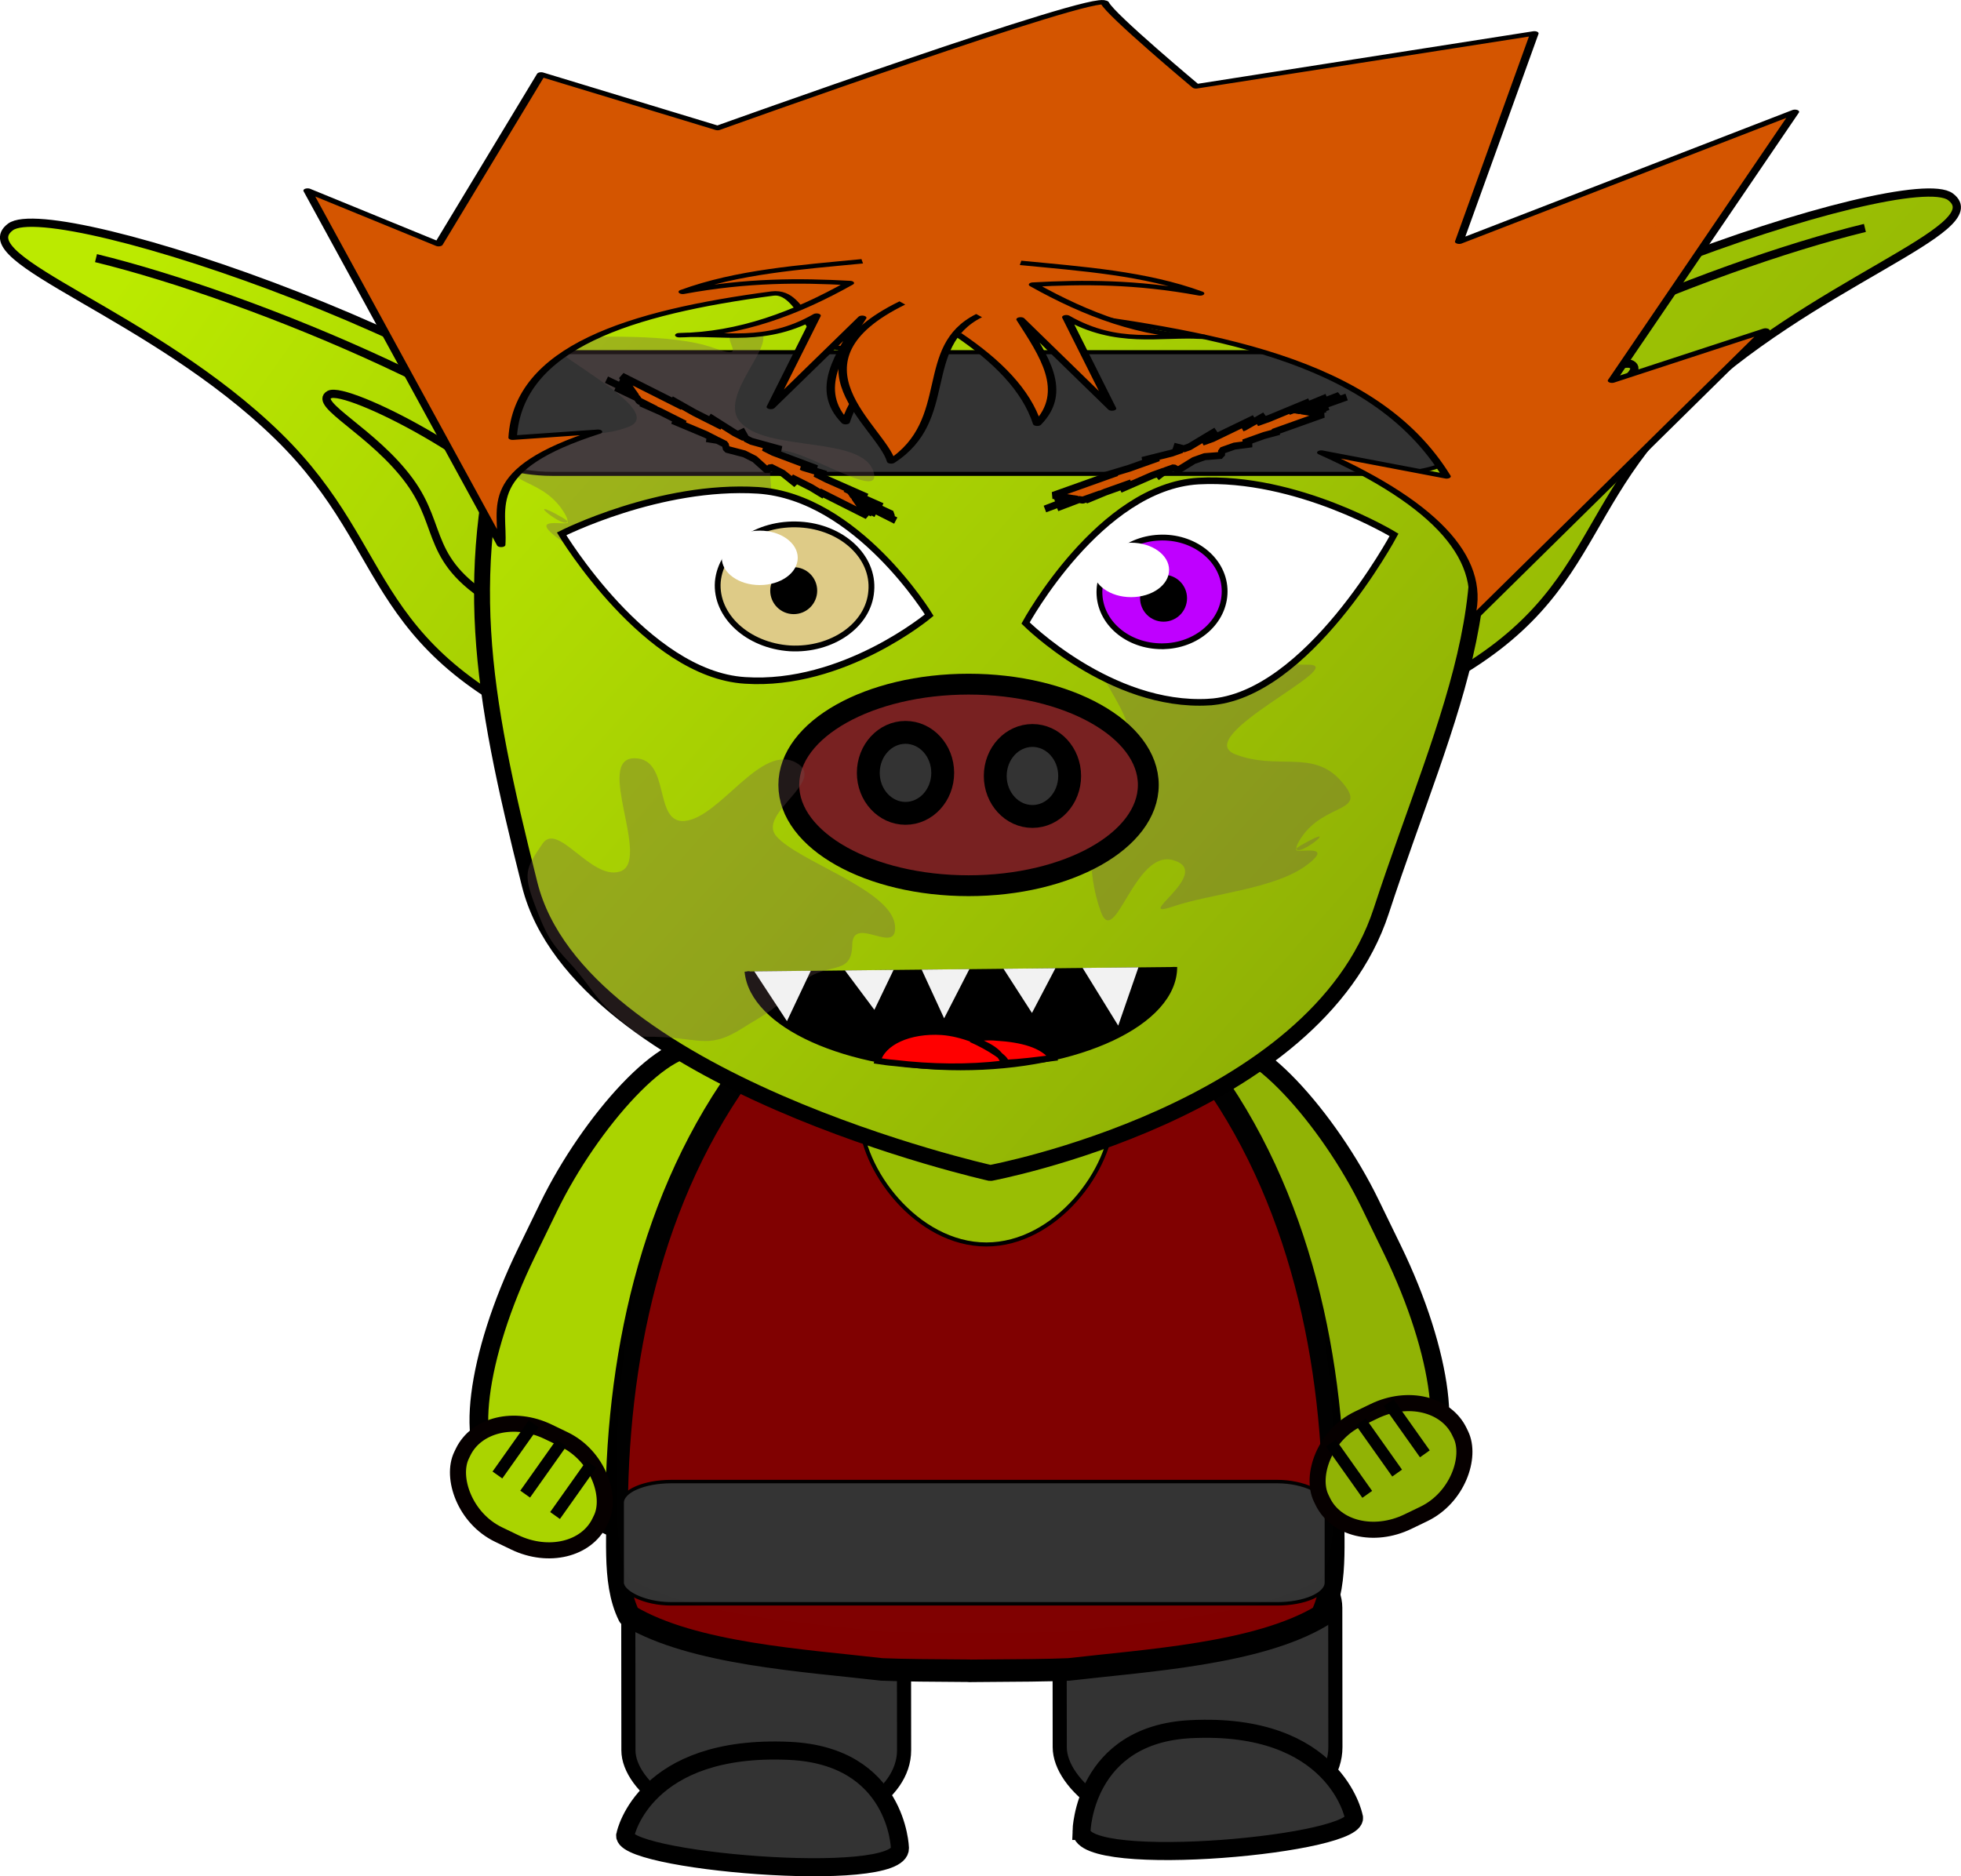 <?xml version="1.0" encoding="UTF-8"?>
<svg width="46.292mm" height="44.298mm" version="1.1" viewBox="0 0 164.03 156.96" xmlns="http://www.w3.org/2000/svg" xmlns:xlink="http://www.w3.org/1999/xlink">
<defs>
<linearGradient id="a">
<stop stop-color="#bbea00" offset="0"/>
<stop stop-color="#8bab06" offset="1"/>
</linearGradient>
<filter id="f" color-interpolation-filters="sRGB">
<feFlood result="result2"/>
<feTurbulence baseFrequency="0.185 0" k3="1.42" numOctaves="8" result="result1" seed="52.707"/>
<feComposite baseFrequency="0.963 0" in="result2" in2="result1" operator="in" result="result6"/>
<feTurbulence baseFrequency="0 0.097" numOctaves="4" result="result3" seed="131"/>
<feComposite baseFrequency="0.031 0" in="result2" in2="result3" operator="in"/>
<feComposite in2="result6" k2="0.74" k3="1.425" operator="arithmetic" result="result8"/>
<feComponentTransfer baseFrequency="0 0.097">
<feFuncR type="identity"/>
<feFuncG type="identity"/>
<feFuncB type="identity"/>
<feFuncA amplitude="3.19" exponent="2.48" type="gamma"/>
</feComponentTransfer>
<feDiffuseLighting diffuseConstant="1.16" surfaceScale="-4.943">
<feDistantLight azimuth="45" elevation="15"/>
</feDiffuseLighting>
<feGaussianBlur result="result7" stdDeviation="0.2" surfaceScale="-4.943"/>
<feComposite in="result8" in2="result7" k1="-2.76" k2="3.2" k3="1.23" operator="arithmetic"/>
<feColorMatrix result="result11" type="luminanceToAlpha"/>
<feComponentTransfer result="result10">
<feFuncR type="identity"/>
<feFuncG type="identity"/>
<feFuncB type="identity"/>
<feFuncA amplitude="1.89" offset="-0.28" type="gamma"/>
</feComponentTransfer>
<feColorMatrix in="SourceGraphic" result="result9" values="0.1 0 0 0 0 0 0.1 0 0 0 0 0 0.1 0 0 0 0 0 1 0 "/>
<feComposite in="result9" in2="result10" operator="in"/>
<feComponentTransfer in="result11" result="result13">
<feFuncR type="identity"/>
<feFuncG type="identity"/>
<feFuncB type="identity"/>
<feFuncA amplitude="3.02" exponent="2.43" offset="0.87" type="gamma"/>
</feComponentTransfer>
<feFlood flood-color="rgb(255,255,255)" result="result12"/>
<feComposite in="result12" in2="result13" operator="in" result="result14"/>
<feComposite in="SourceGraphic" in2="result11" operator="in" result="result15"/>
<feComposite in2="result13" result="result16"/>
<feComposite in2="result14" operator="atop" result="result18"/>
<feOffset dx="0" dy="-14" result="result17"/>
<feComposite in="result18" in2="result17" k1="-0.97" k2="1.34" k3="1.03" operator="arithmetic" result="result22"/>
<feMorphology baseFrequency="0.494 0" radius="1.9 1.5" result="result20"/>
<feColorMatrix result="result19" type="luminanceToAlpha"/>
<feDisplacementMap in="result20" in2="result19" k2="1.28" result="result21" scale="7.7" xChannelSelector="R"/>
<feComposite in2="result22" k2="0.33" k3="0.67" operator="arithmetic" result="result23"/>
<feComposite in2="SourceGraphic" operator="in" result="result24"/>
<feBlend in2="SourceGraphic" mode="screen" result="result25"/>
<feComposite in2="result24" k2="0.25" k3="0.75" operator="arithmetic" result="result27"/>
<feTurbulence baseFrequency="0.025" numOctaves="4.782" result="result26" scale="0.6" type="fractalNoise"/>
<feDisplacementMap in="result27" in2="result26" numOctaves="5" result="result29" scale="7.5"/>
<feTurbulence baseFrequency="0.101 0" numOctaves="1.513" result="result28" scale="3.6" type="fractalNoise"/>
<feDisplacementMap in="result29" in2="result28" numOctaves="2" scale="3.561"/>
</filter>
<clipPath id="g">
<use transform="matrix(4.408 0 0 4.408 -305.5 -579.24)" width="100%" height="100%" xlink:href="#b"/>
</clipPath>
<linearGradient id="e" x1="41.484" x2="120.31" y1="57.648" y2="127.35" gradientUnits="userSpaceOnUse" xlink:href="#a"/>
<linearGradient id="d" x1="40.028" x2="154.48" y1="28.951" y2="128.2" gradientUnits="userSpaceOnUse" xlink:href="#a"/>
<linearGradient id="c" x1="15.46" x2="105.42" y1="55.972" y2="119.61" gradientUnits="userSpaceOnUse" xlink:href="#a"/>
</defs>
<g transform="translate(-1.066 -38.926)">
<rect transform="matrix(1 -0 .001 1 0 0)" x="89.524" y="166.28" width="23.058" height="25.947" rx="11.331" ry="7.14" fill="#333" fill-rule="evenodd" stroke="#000" stroke-linecap="round" stroke-linejoin="round" stroke-width="1.182"/>
<rect transform="matrix(1 -0 .001 1 0 0)" x="53.446" y="167.28" width="23.058" height="24.936" rx="11.331" ry="6.862" fill="#333" fill-rule="evenodd" stroke="#000" stroke-linecap="round" stroke-linejoin="round" stroke-width="1.182"/>
<path d="m55.154 80.909c-10.601-12.596-49.639-25.701-53.22-22.993-3.582 2.708 11.86 7.208 22.386 17.484 10.197 9.962 6.764 18.258 26.442 25.995m3.104-18.589c-7.928-9.418-31.759-19.119-44.77-22.288m36.663 22.123c-2.892-4.94-15.708-11.473-17.136-10.709-1.43 0.772 3.683 3.118 6.699 7.241 2.924 3.994 1.181 6.73 7.568 10.418" fill="url(#c)" stroke="#000" stroke-linejoin="round" stroke-width=".689"/>
<path d="m111 78.383c10.601-12.596 49.639-25.701 53.22-22.993 3.582 2.708-11.86 7.208-22.386 17.484-10.197 9.962-6.764 18.258-26.442 25.995m-3.104-18.589c7.928-9.418 31.759-19.119 44.77-22.288m-36.663 22.123c2.892-4.94 15.708-11.473 17.136-10.709 1.43 0.772-3.683 3.118-6.699 7.241-2.924 3.994-1.181 6.73-7.568 10.418" fill="url(#d)" stroke="#000" stroke-linejoin="round" stroke-width=".689"/>
<rect transform="matrix(-.899 -.437 -.437 .899 0 0)" x="-127.94" y="87.79" width="24.503" height="39.319" rx="5.983" ry="17.523" fill="#aad400" fill-rule="evenodd" stroke="#000" stroke-linecap="round" stroke-linejoin="round" stroke-width="1.567"/>
<path d="m91.531 192.1s0.201-8.079 9.155-8.518c12.044-0.59 13.607 7.279 13.607 7.279 1.074 2.347-22.857 4.543-22.761 1.239z" fill="#333" stroke="#000" stroke-width="1.511"/>
<path d="m76.341 193.53s-0.203-7.711-9.23-8.13c-12.143-0.564-13.718 6.948-13.718 6.948-1.083 2.24 23.044 4.336 22.948 1.183z" fill="#333" stroke="#000" stroke-width="1.511"/>
<rect transform="matrix(.899 -.437 .437 .899 0 0)" x="18.503" y="158.69" width="24.503" height="39.319" rx="5.983" ry="17.523" fill="#91b305" fill-rule="evenodd" stroke="#000" stroke-linecap="round" stroke-linejoin="round" stroke-width="1.567"/>
<path id="b" d="m82.88 116.75c-0.099 0-0.199 9e-3 -0.298 9e-3h-0.432v0.021c-6.655 0.357-12.821 4.269-16.953 9.208-8.856 10.516-12.234 24.366-12.532 37.656 0.233 3.409-0.447 7.501 1.02 10.456 5.329 3.202 14.727 3.738 21.133 4.486 1.7 0.074 4.4 0.095 7.332 0.111v9e-3c0.308 0 0.6 0 0.904-9e-3 0.03-1.7e-4 0.059 1.7e-4 0.089 0 2.932-0.016 5.632-0.036 7.332-0.111 6.406-0.748 15.804-1.284 21.133-4.486 1.467-2.956 0.787-7.048 1.02-10.456-0.298-13.294-3.675-27.145-12.531-37.659-4.132-4.936-10.298-8.85-16.953-9.209v-0.03h-0.263z" fill="#800000" fill-rule="evenodd" stroke="#000" stroke-linecap="round" stroke-linejoin="round" stroke-width="1.885"/>
<rect x="53.107" y="162.87" width="58.905" height="10.228" rx="4.119" ry="1.776" fill="#333" stroke="#000" stroke-linecap="round" stroke-width=".289"/>
<path transform="matrix(.227 0 0 .227 69.304 131.4)" d="m-100.36-31.566h300v300h-300z" clip-path="url(#g)" color="#000000" color-rendering="auto" fill="#dbc895" filter="url(#f)" image-rendering="auto" opacity=".072" shape-rendering="auto" solid-color="#000000" style="isolation:auto;mix-blend-mode:normal"/>
<path d="m94.102 132.23c0 4.487-4.717 10.804-10.536 10.804s-10.536-6.316-10.536-10.804 4.717-8.125 10.536-8.125 10.536 3.638 10.536 8.125z" fill="#99be04" stroke="#000" stroke-linecap="round" stroke-width=".338"/>
<path d="m82.558 54.52c-15.785 0.035-30.719 3.036-38.593 17.215-4.349 14.954-2.739 24.73 1.412 41.199 4.151 16.469 38.53 24.121 38.53 24.121s27.179-5.066 32.688-21.901c5.509-16.836 12.432-29.205 4.557-43.419-7.875-14.179-22.809-17.18-38.594-17.215z" fill="url(#e)" stroke="#000" stroke-linecap="round" stroke-linejoin="bevel" stroke-width="1.332"/>
<path d="m99.325 119.82c0 4.677-8.004 8.433-17.903 8.433-9.583 0-17.446-3.551-17.868-8.057z"/>
<path d="m99.325 119.82c0 4.677-8.004 8.433-17.903 8.433-9.583 0-17.446-3.551-17.868-8.057" fill="none" stroke="#000" stroke-width=".415px"/>
<path d="m84.441 125.73c2.106 0.137 3.826 0.58 4.669 1.707-1.334 0.171-2.598 0.341-4.072 0.41-0.316-0.99-1.334-1.468-2.668-2.014 0.597-0.102 1.299-0.171 2.071-0.102zm-2.071 0.102c-0.035 0.034-0.07 0.034-0.07 0.034 1.299 0.546 3.616 1.946 2.633 2.049-2.843 0.341-5.933 0.307-9.092-0.068-0.456-0.034-0.913-0.102-1.369-0.171 0.421-1.571 2.668-2.595 5.371-2.424 0.913 0.068 1.755 0.307 2.527 0.58z" fill="#f00" stroke="#000" stroke-width=".519px"/>
<path transform="matrix(-.064 0 0 .051 76.197 79.084)" d="m-264.59 707.34c-18.239 64.478-44.168-101.74-94.589-83.857-55.035 19.515 56.111 99.883 4e-3 76.049-51.402-21.836-134.81-28.631-176.39-69.38-45.391-44.479 52.438-2.484-0.299-37.645-48.314-32.213 38.357 50.449 9.505-5.077-31.492-60.608-91.319-39.838-51.488-95.059 36.491-50.591 82.558-15.816 137.25-42.466 59.698-29.089-151.18-146.88-95.592-147 50.928-0.111 152.18-7.094 206.97 17.534 59.797 26.882-14.884-32.989 47.163-30.838 56.845 1.97-44.365 103-13.521 151.01 33.667 52.413 162.54 22.019 175.53 84.575 11.902 57.311-140.07-84.916-136.77-19.346 3.598 71.572 12.141 131.12-7.767 201.5z" fill="#6c5353" fill-opacity=".307"/>
<path d="m102.19 97.661c-8.249 0.478-15.34-6.616-15.34-6.616s6.213-11.398 14.463-11.877c8.249-0.438 16.358 4.504 16.358 4.504s-7.231 13.511-15.481 13.989z" fill="#fff" stroke="#000" stroke-width=".554px"/>
<path d="m98.545 92.983c-2.914 0.137-5.371-1.775-5.511-4.302-0.14-2.492 2.071-4.643 4.985-4.78 2.878-0.137 5.336 1.775 5.476 4.268 0.14 2.526-2.071 4.677-4.95 4.814z" fill="#bf00ff" stroke="#000" stroke-width=".485px"/>
<rect x="41.601" y="68.388" width="81.071" height="10.179" rx="5.669" ry="1.768" fill="#333" stroke="#000" stroke-linecap="round" stroke-width=".338"/>
<path transform="matrix(.064 0 0 .051 81.839 51.69)" d="m-264.59 707.34c-18.239 64.478-44.168-101.74-94.589-83.857-55.035 19.515 56.111 99.883 4e-3 76.049-51.402-21.836-134.81-28.631-176.39-69.38-45.391-44.479 52.438-2.484-0.299-37.645-48.314-32.213 38.357 50.449 9.505-5.077-31.492-60.608-91.319-39.838-51.488-95.059 36.491-50.591 82.558-15.816 137.25-42.466 59.698-29.089-151.18-146.88-95.592-147 50.928-0.111 152.18-7.094 206.97 17.534 59.797 26.882-14.884-32.989 47.163-30.838 56.845 1.97-44.365 103-13.521 151.01 33.667 52.413 162.54 22.019 175.53 84.575 11.902 57.311-140.07-84.916-136.77-19.346 3.598 71.572 12.141 131.12-7.767 201.5z" fill="#6c5353" fill-opacity=".307"/>
<path d="m63.382 95.845c8.249 0.55 15.41-5.46 15.41-5.46s-6.038-9.891-14.322-10.44c-8.249-0.515-16.428 3.64-16.428 3.64s7.056 11.745 15.34 12.26z" fill="#fff" stroke="#000" stroke-width=".554px"/>
<path d="m67.138 93.165c3.532 0.195 6.59-1.947 6.805-4.79 0.258-2.882-2.455-5.375-5.987-5.569-3.575-0.195-6.59 1.947-6.848 4.79-0.215 2.843 2.498 5.336 6.03 5.569z" fill="#decb87" stroke="#000" stroke-width=".485px"/>
<path d="m113.08 72.009-3.314 1.267-0.255-0.04 2.541-1.083-2.61 1.072-0.167-0.026-0.427 0.152 1.759-0.824-3.376 1.4-1.031 0.367 0.675-0.608-1.737 0.986-0.159 0.056 1.012-0.803-3.495 1.688-0.846 0.302 1.144-0.953-2.233 1.341-0.473 0.169-0.842-0.215 0.666 0.277-0.829 0.296-2.46 0.615 1.354-0.221-2.442 0.87-2.139 0.646 1.095-0.274-5.347 1.906 1.05 0.165-0.884 0.321 0.896-0.319 0.426 0.067-0.702 0.293 0.758-0.285 0.076 0.012-2.292 0.882 2.352-0.873 0.369 0.058-1.71 0.718 1.84-0.697 0.315 0.049 1.479-0.527-1.248 0.541 1.649-0.684 2.171-0.774-0.926 0.55 2.716-1.188 0.962-0.343-0.629 0.521 0.733-0.558 0.694-0.247 0.372 0.209 1.308-0.808 0.912-0.325 1.41-0.11 8e-3 -0.395 1.065-0.379 1.466-0.194-0.698-0.08 1.736-0.618 1.249-0.336-0.531 0.08 4.235-1.51-0.795-0.126 0.948-0.332-0.997 0.324-0.162-0.026 1.4-0.483-1.557 0.458-0.312-0.049 3.411-1.214-3.444 1.209-0.341-0.054 3.162-1.291z" fill="#d45500" stroke="#000" stroke-linecap="round" stroke-linejoin="bevel" stroke-width=".588"/>
<path d="m98.284 55.151-6.957 6.774" fill="none" stroke="#000" stroke-width=".617px"/>
<path d="m78.621 51.704c-2.929 8.422-2.929 8.422-2.929 8.422" fill="none" stroke="#000" stroke-width=".617px"/>
<path d="m58.847 56.83 6.591 4.211" fill="none" stroke="#000" stroke-width=".617px"/>
<path d="m90.522 57.197c-6.042 4.76-5.859 4.577-5.859 4.577" fill="none" stroke="#000" stroke-width=".617px"/>
<path d="m111.76 61.408c-8.605 3.296-8.788 3.296-8.788 3.296" fill="none" stroke="#000" stroke-width=".617px"/>
<path d="m55.735 64.886c-6.957-2.197-6.957-2.014-6.957-2.014" fill="none" stroke="#000" stroke-width=".617px"/>
<path d="m65.072 55.732c4.028 3.479 3.845 3.296 3.845 3.296" fill="none" stroke="#000" stroke-width=".617px"/>
<ellipse cx="82.082" cy="104.59" rx="15.036" ry="8.431" fill="#782121" stroke="#000" stroke-linecap="round" stroke-linejoin="bevel" stroke-width="1.743"/>
<ellipse cx="76.808" cy="103.58" rx="3.112" ry="3.387" fill="#333" stroke="#000" stroke-linecap="round" stroke-linejoin="bevel" stroke-width="1.913"/>
<ellipse cx="87.427" cy="103.84" rx="3.112" ry="3.387" fill="#333" stroke="#000" stroke-linecap="round" stroke-linejoin="bevel" stroke-width="1.913"/>
<path d="m99.86 59.394c-6.042 4.76-5.859 4.577-5.859 4.577" fill="none" stroke="#000" stroke-width=".617px"/>
<path d="m67.269 59.211 6.591 4.211" fill="none" stroke="#000" stroke-width=".617px"/>
<path transform="matrix(.064 0 0 .051 84.415 89.279)" d="m-261.2 631.62c-32.662 41.785-35.47 39.801-71.219 68.024-40.348 31.852-52.897 18.32-100.53 14.477-42.2-3.405-22.435 6.797-54.727-24.349-36.445-35.152-41.229-58.636-69.533-96.785-25.078-33.801-31.079-46.152-45.426-93.679-16.193-53.64-13.158-61.403 9.393-102.83 19.981-36.708 63.417 60.216 100.92 45.904 42.325-16.153-33.965-186.59 19.556-185.92 47.422 0.594 24.089 107.22 65.067 102.88 46.25-4.903 100.05-128.56 146.22-95.408 40.906 29.372-51.436 83.023-26.428 120.06 28.225 41.798 150.32 87.716 155.23 146.41 4.35 52.005-55.077-18.277-55.796 31.85-0.811 56.575-35.865 22.217-72.729 69.377z" fill="#6c5353" fill-opacity=".307"/>
<path d="m96.291 119.85-4.668 0.049 2.978 4.828 1.69-4.877zm-6.945 0.074-4.34 0.045 2.379 3.697 1.961-3.742zm-7.195 0.074-3.99 0.043 1.877 4.074 2.113-4.117zm-6.342 0.066-4.066 0.043 2.461 3.297 1.605-3.34zm-6.922 0.072-4.727 0.051 2.732 4.164 1.994-4.215z" fill="#f2f2f2"/>
<circle cx="98.393" cy="88.969" r="1.964"/>
<circle cx="67.457" cy="88.338" r="1.964"/>
<ellipse cx="95.678" cy="86.603" rx="3.178" ry="2.277" fill="#fff"/>
<ellipse cx="64.616" cy="85.593" rx="3.178" ry="2.277" fill="#fff"/>
<path d="m75.658 81.936-3.204-1.523-0.147-0.212 2.538 1.091-2.577-1.149-0.096-0.139-0.405-0.204 1.81 0.704-3.344-1.476-0.977-0.492 0.906 0.069-1.913-0.576-0.15-0.076 1.28 0.177-3.634-1.364-0.803-0.404 1.479 0.169-2.512-0.69-0.448-0.226-0.426-0.757 0.259 0.674-0.786-0.396-2.143-1.355 1.095 0.827-2.316-1.167-1.944-1.102 0.954 0.603-5.069-2.553 0.605 0.874-0.842-0.418 0.849 0.428 0.245 0.354-0.697-0.306 0.729 0.352 0.044 0.064-2.22-1.05 2.255 1.099 0.213 0.307-1.7-0.742 1.774 0.85 0.182 0.262 1.402 0.706-1.253-0.53 1.633 0.721 2.058 1.036-1.037-0.291 2.734 1.146 0.912 0.459-0.812-0.095 0.91 0.145 0.658 0.331 0.105 0.413 1.488 0.389 0.865 0.436 1.053 0.944 0.292-0.267 1.009 0.508 1.152 0.927-0.424-0.561 1.646 0.829 1.105 0.672-0.424-0.328 4.016 2.022-0.458-0.662 0.894 0.457-0.923-0.498-0.094-0.135 1.316 0.679-1.407-0.811-0.18-0.26 3.233 1.63-3.252-1.657-0.196-0.284 3.117 1.397z" fill="#d45500" stroke="#000" stroke-linecap="round" stroke-linejoin="bevel" stroke-width=".588"/>
<g transform="matrix(-.786 0 0 .411 158.27 39.52)" fill="#d45500">
<path d="m43.636 125.22c-2.052-12.33 3.265-23.84 15.758-34.548l-13.333 4.849c7.87-24.503 25.62-29.245 43.415-33.898 6.057-1.584 15.084 10.085 20.764 7.746 3.62 0.622 4.19-11.925 7.57-11.069 15.16 3.838 27.07 10.922 27.64 29.342l-9.09-1.212c12.56 7.676 10.03 15.35 10.31 23.03l20.6-72.121-13.94 10.909-10.91-34.546-18.78 10.909s-40.61-27.878-41.216-25.454c-0.606 2.424-9.697 16.97-9.697 16.97l-36.009-10.78 8.001 42.399-35.729-26.434 19.467 54.724-16.336-10.212 31.515 59.396z" stroke="#000" stroke-linejoin="round" stroke-width=".9"/>
<g transform="translate(1.835 -3.475)">
<path d="m89.561 55.532c-6.581 1.222-13.245 2.112-19.104 6.222 6.828-2.404 12.431-2.358 17.777-1.797-5.722 6.145-11.674 10.446-18.142 10.62 4.768-0.537 9.155 1.984 14.602-3.983l-4.868 18.584 9.735-18.141c-2.45 7.312-5.144 14.655-1.77 21.239 1.167-6.865 4.249-12.772 8.407-18.142" stroke="#000" stroke-linejoin="round" stroke-width=".9"/>
<path d="m106.41 55.21c6.58 1.221 13.24 2.112 19.1 6.222-6.83-2.405-12.43-2.359-17.78-1.798 5.73 6.146 11.68 10.447 18.15 10.62-4.77-0.536-9.16 1.984-14.61-3.982l4.87 18.584-9.73-18.142c2.45 7.312 5.14 14.655 1.77 21.239-1.17-6.865-4.25-12.772-8.411-18.142" stroke="#000" stroke-linejoin="round" stroke-width=".9"/>
<path d="m93.974 66.269c6.566 6.292 2.512 21.228 9.356 29.677 1.1-7.104 11.76-20.139-1.19-32.255" stroke="#000" stroke-linejoin="round" stroke-width=".9"/>
<path d="m99.94 68.97c2.71 4.047 1.04 13.656 3.87 19.092 0.45-4.57 4.86-12.956-0.49-20.751"/>
</g>
<path d="m20.043 75.68 20.256 34.75 7.036-11.083-3.625 2.983-23.667-26.65z"/>
<path d="m14.712 28.984 16.418 45.416 4.904-8.955-21.322-36.461z"/>
<path d="m39.659 10.648 7.463 35.181 3.198-3.199-10.661-31.982z"/>
<path d="m83.795 2.545-8.102 13.007 7.249 0.426 0.853-13.433z"/>
</g>
<rect transform="matrix(.901 .434 -.434 .901 0 0)" x="105.46" y="122.61" width="12.829" height="9.547" rx="5.669" ry="4.625" fill="#aad400" fill-rule="evenodd" stroke="#060000" stroke-linecap="round" stroke-linejoin="round" stroke-width="1.343"/>
<path d="m42.673 162.32c3.036-4.286 3.036-4.286 3.036-4.286" fill="none" stroke="#000" stroke-width="1px"/>
<path d="m44.994 163.92c3.036-4.286 3.036-4.286 3.036-4.286" fill="none" stroke="#000" stroke-width="1px"/>
<path d="m47.494 165.71c3.036-4.286 3.036-4.286 3.036-4.286" fill="none" stroke="#000" stroke-width="1px"/>
<rect transform="matrix(-.901 .434 .434 .901 0 0)" x="-42.067" y="191.76" width="12.829" height="9.547" rx="5.669" ry="4.625" fill="#91b305" fill-rule="evenodd" stroke="#060000" stroke-linecap="round" stroke-linejoin="round" stroke-width="1.343"/>
<path d="m120.25 160.55c-3.036-4.286-3.036-4.286-3.036-4.286" fill="none" stroke="#000" stroke-width="1px"/>
<path d="m117.93 162.16c-3.036-4.286-3.036-4.286-3.036-4.286" fill="none" stroke="#000" stroke-width="1px"/>
<path d="m115.43 163.94c-3.036-4.286-3.036-4.286-3.036-4.286" fill="none" stroke="#000" stroke-width="1px"/>
</g>
</svg>

